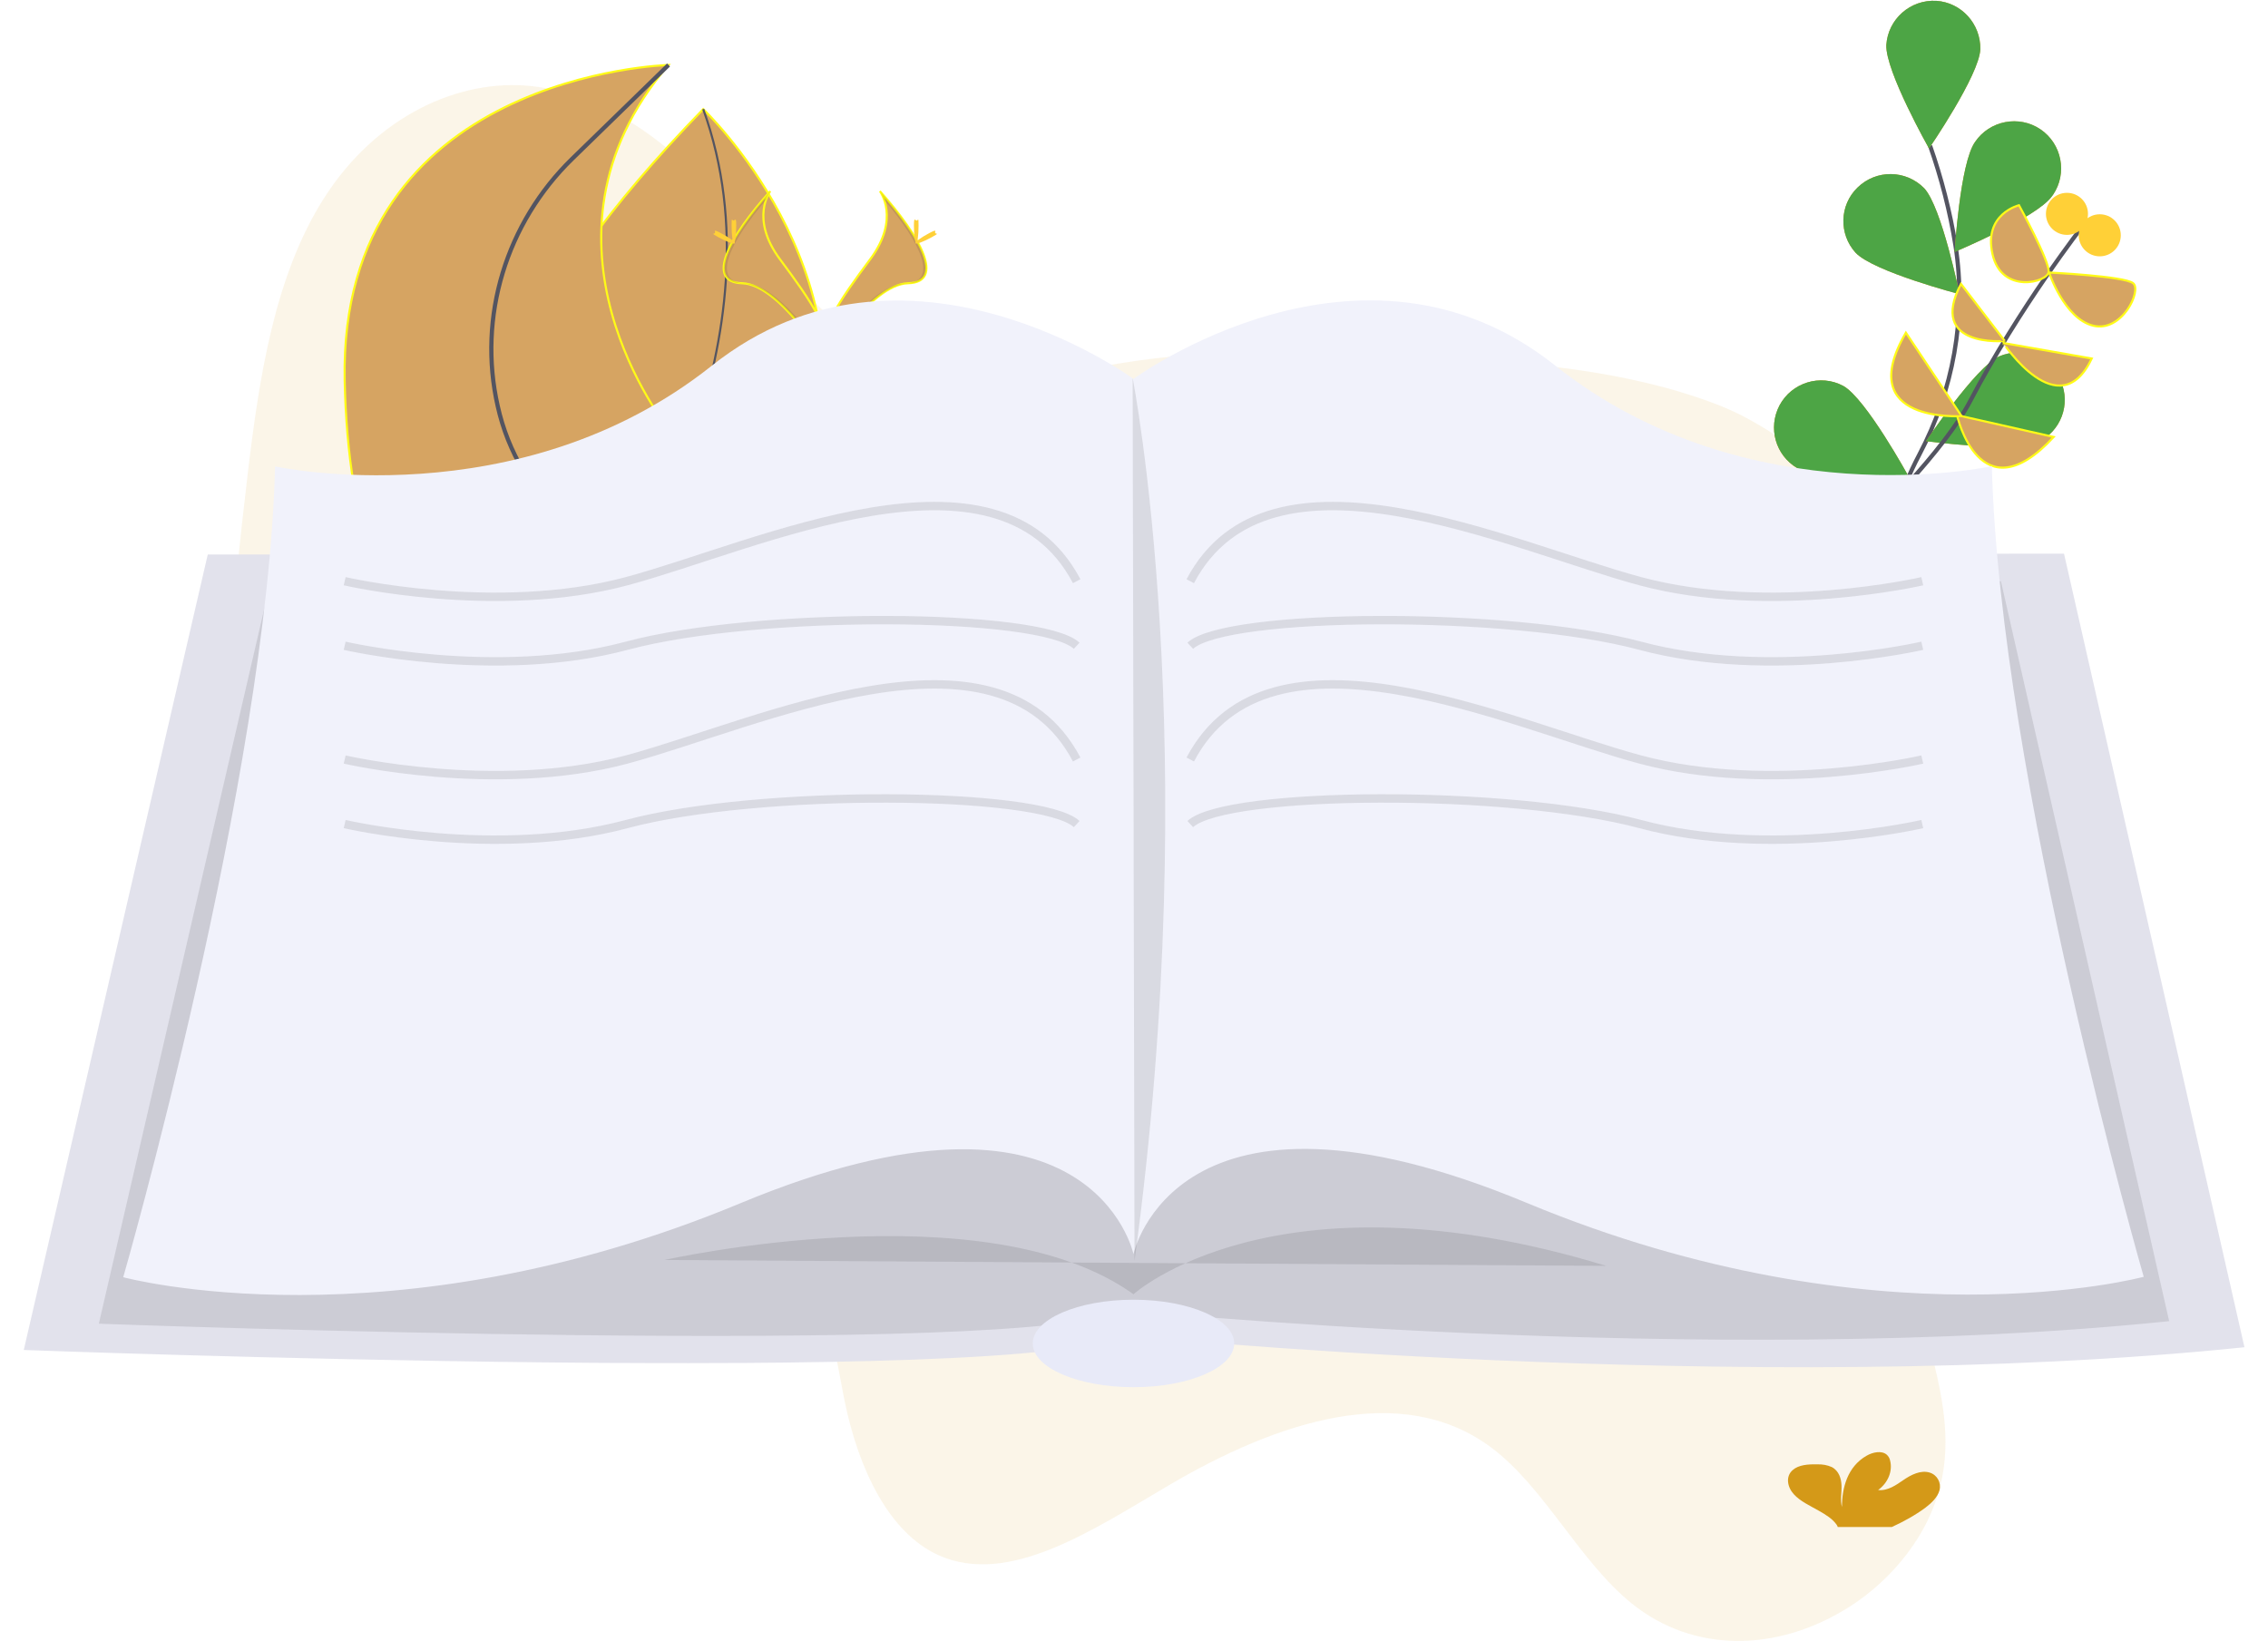 <svg xmlns="http://www.w3.org/2000/svg" x="0px" y="0px" viewBox="0 0 1078.5 780.4" style="vertical-align: middle; max-width: 100%;" width="100%"><path d="M930.9,447.7c-34.1,55.8-28.1,131.5-13.5,191.2c4.9,20,10.5,41.1,6.2,63.5c-5.3,27.4-24.4,49-43.6,61.4   c-35.1,22.5-75.1,22.1-104-1.2c-25-20.1-41.5-55.3-67-74.3c-42.8-31.8-101.8-12.2-153.1,18c-36.3,21.3-76.2,48.3-109.6,33.3   c-23.5-10.6-38-40.7-44.7-73.5c-3.2-15.8-5.2-33.1-12.7-45.2c-4.5-7.2-10.7-11.9-17.1-15.8c-58.5-35.7-138-5.3-194.4-45.7   c-38.1-27.3-59.6-83.9-66.4-144.6s-0.8-125.6,6.8-189.5c5.4-45.4,12.7-94.1,36.3-131.1c25-39.2,64.2-56.8,98.3-53.3   s63.5,25.3,88.8,52c31.7,33.3,60.2,75.9,101.4,86.5c28,7.2,58.7-1.4,88.6-6.4c49.9-8.3,99-6.2,147.8-3.4   c46.7,2.7,93.7,6.1,137.1,22.6c30.8,11.7,54.3,36.2,83,52.1c18.7,10.4,39.8,11.6,57.2,25.4c21.4,17,39.9,48.6,31.1,88.6   C979,396.4,949,418.1,930.9,447.7z" opacity="0.1" fill="rgb(212,153,24)"></path><path d="M294.3,277.3c0,0-147.1-32.9,40.1-225.4c0,0,80.7,76.5,51.1,171.6c-11.9,38.2-50.2,61.8-89,54.3L294.3,277.3z" fill="rgb(212,153,24)"></path><path d="M294.3,277.3c-3.2-0.7-144-36.1,40.1-225.4c0,0,80.7,76.5,51.1,171.6c-11.9,38.2-50.2,61.8-89,54.3L294.3,277.3   z" fill="#D6A462" stroke="#FFFB17" stroke-miterlimit="10"></path><path d="M296.3,278.4c0,0,77.7-117.1,38.1-226.5" fill="none" stroke="#535461" stroke-miterlimit="10"></path><path d="M899.6,391c0,0-25.4-102.1,13.1-174.8c16.1-30.5,22.5-65.3,17.2-99.4c-2.6-16.2-6.7-32.1-12.1-47.5" fill="none" stroke="#535461" stroke-width="2" stroke-miterlimit="10"></path><path d="M941.7,23.4c-0.5,12.4-24.4,47.2-24.4,47.2s-20.8-36.8-20.3-49.2c0.8-12.3,11.4-21.7,23.8-21   C932.7,1.2,941.9,11.3,941.7,23.4z" fill="rgb(212,153,24)"></path><path d="M975.7,93.4c-7.2,10.1-46.2,26.4-46.2,26.4s2.5-42.2,9.7-52.3c6.9-10.2,20.9-12.9,31.1-6   c10.2,6.9,12.9,20.9,6,31.1C976.1,92.9,975.9,93.1,975.7,93.4L975.7,93.4z" fill="rgb(212,153,24)"></path><path d="M969.1,210.3c-11.3,5.1-53.2-0.5-53.2-0.5s23.5-35.2,34.7-40.3c11.4-4.9,24.5,0.4,29.4,11.8   C984.8,192.3,980,205.1,969.1,210.3z" fill="rgb(212,153,24)"></path><path d="M944.2,297.6c-10.3,6.9-52.5,8.4-52.5,8.4s17.2-38.6,27.4-45.6c10.4-6.7,24.2-3.8,31,6.6   C956.6,277.2,954,290.7,944.2,297.6z" fill="rgb(212,153,24)"></path><path d="M882.4,120.2c8.5,9,49.4,19.7,49.4,19.7s-8.4-41.4-16.8-50.4c-8.7-8.8-22.8-9-31.7-0.3   C874.7,97.5,874.3,111.3,882.4,120.2z" fill="rgb(212,153,24)"></path><path d="M854.6,222.6c10.8,6,53,4,53,4s-20.3-37.1-31.1-43.1c-10.9-5.8-24.5-1.6-30.3,9.3   C840.6,203.5,844.3,216.5,854.6,222.6z" fill="rgb(212,153,24)"></path><path d="M841.2,326c9.6,7.8,51.6,12.9,51.6,12.9s-13.8-40-23.4-47.7c-9.8-7.6-23.8-5.8-31.4,4   C830.5,304.6,832,318.2,841.2,326z" fill="rgb(212,153,24)"></path><path d="M941.7,23.4c-0.5,12.4-24.4,47.2-24.4,47.2s-20.8-36.8-20.3-49.2c0.8-12.3,11.4-21.7,23.8-21   C932.7,1.2,941.9,11.3,941.7,23.4z" fill="#4DA545"></path><path d="M975.7,93.4c-7.2,10.1-46.2,26.4-46.2,26.4s2.5-42.2,9.7-52.3c6.9-10.2,20.9-12.9,31.1-6   c10.2,6.9,12.9,20.9,6,31.1C976.1,92.9,975.9,93.1,975.7,93.4L975.7,93.4z" fill="#4DA545"></path><path d="M969.1,210.3c-11.3,5.1-53.2-0.5-53.2-0.5s23.5-35.2,34.7-40.3c11.4-4.9,24.5,0.4,29.4,11.8   C984.8,192.3,980,205.1,969.1,210.3z" fill="#4DA545"></path><path d="M944.2,297.6c-10.3,6.9-52.5,8.4-52.5,8.4s17.2-38.6,27.4-45.6c10.4-6.7,24.2-3.8,31,6.6   C956.6,277.2,954,290.7,944.2,297.6z" fill="#FC6681"></path><path d="M882.4,120.2c8.5,9,49.4,19.7,49.4,19.7s-8.4-41.4-16.8-50.4c-8.7-8.8-22.8-9-31.7-0.3   C874.7,97.5,874.3,111.3,882.4,120.2z" fill="#4DA545"></path><path d="M854.6,222.6c10.8,6,53,4,53,4s-20.3-37.1-31.1-43.1c-10.9-5.8-24.5-1.6-30.3,9.3   C840.6,203.5,844.3,216.5,854.6,222.6z" fill="#4DA545"></path><path d="M841.2,326c9.6,7.8,51.6,12.9,51.6,12.9s-13.8-40-23.4-47.7c-9.8-7.6-23.8-5.8-31.4,4   C830.5,304.6,832,318.2,841.2,326z" fill="#FC6681"></path><path d="M806.8,325c0,0,106.4-89.1,130-134.1s53.8-83.7,53.8-83.7" fill="none" stroke="#535461" stroke-width="2" stroke-miterlimit="10"></path><path d="M976.6,207.8l-46-10.4C930.6,197.4,941.4,245.9,976.6,207.8z" fill="#D6A462" stroke="#FFFB17" stroke-miterlimit="10"></path><path d="M906.3,158.2l26.5,39.7C932.7,197.8,881,201.6,906.3,158.2z" fill="#D6A462" stroke="#FFFB17" stroke-miterlimit="10"></path><path d="M994.7,170.5l-42.1-7.4C952.6,163.1,979.1,203.3,994.7,170.5z" fill="#D6A462" stroke="#FFFB17" stroke-miterlimit="10"></path><path d="M932.5,135l20.8,27.1C953.3,162.2,916.5,165.6,932.5,135z" fill="#D6A462" stroke="#FFFB17" stroke-miterlimit="10"></path><path d="M974.4,129.6c0,0,35.8,1.7,40,5.1s-5.3,23.5-19,20.2S974.4,129.6,974.4,129.6z" fill="#D6A462" stroke="#FFFB17" stroke-miterlimit="10"></path><path d="M960.1,97.6c0,0,14.6,26.7,14.1,31.7s-22.3,10.8-26.7-8.4S960.1,97.6,960.1,97.6z" fill="#D6A462" stroke="#FFFB17" stroke-miterlimit="10"></path><circle cx="998.5" cy="111.9" r="10" fill="#FFD037"></circle><circle cx="982.9" cy="101.7" r="10" fill="#FFD037"></circle><path d="M328.9,347.9c0,0,43-32-11-144c0,0-72-89,0-173c0,0-157,4-154,150s78.5,167,78.5,167H328.9z" fill="#D6A462" stroke="#FFFB17" stroke-miterlimit="10"></path><path d="M288.7,347.9c0,0-10.8-77-39.8-124c-5.7-9.5-9.8-19.9-12.2-30.7c-9.7-42.6,4.1-87.2,35.4-117.7l45.8-44.6" fill="none" stroke="#535461" stroke-width="2" stroke-miterlimit="10"></path><path d="M418.4,90.9c0,0,9.9,12.9-4.6,32.4s-26.3,36-21.5,48.1c0,0,21.8-36.2,39.5-36.7S437.9,112.7,418.4,90.9z" fill="#D6A462" stroke="#FFFB17" stroke-miterlimit="10"></path><path d="M418.4,90.9c0.9,1.2,1.5,2.6,2,4.1c17.3,20.3,26.5,39.3,9.9,39.8c-15.5,0.4-34.1,28.1-38.5,35.1   c0.1,0.5,0.3,1.1,0.5,1.6c0,0,21.8-36.2,39.5-36.7S437.9,112.7,418.4,90.9z" opacity="0.1" fill="#000000"></path><path d="M436.8,107.3c0,4.6-0.5,8.2-1.1,8.2s-1.1-3.7-1.1-8.2s0.6-2.4,1.3-2.4S436.8,102.8,436.8,107.3z" fill="#FFD037"></path><path d="M443.1,112.8c-4,2.2-7.5,3.5-7.8,2.9s2.7-2.8,6.7-4.9s2.4-0.6,2.7,0S447.1,110.6,443.1,112.8z" fill="#FFD037"></path><path d="M366.3,90.9c0,0-9.9,12.9,4.6,32.4s26.3,36,21.5,48.1c0,0-21.8-36.2-39.5-36.7S346.7,112.7,366.3,90.9z" fill="#D6A462" stroke="#FFFB17" stroke-miterlimit="10"></path><path d="M366.3,90.9c-0.9,1.2-1.5,2.6-2,4.1c-17.3,20.3-26.5,39.3-9.9,39.8c15.5,0.4,34.1,28.1,38.5,35.1   c-0.1,0.5-0.3,1.1-0.5,1.6c0,0-21.8-36.2-39.5-36.7S346.7,112.7,366.3,90.9z" opacity="0.1" fill="#000000"></path><path d="M347.9,107.3c0,4.6,0.5,8.2,1.1,8.2s1.1-3.7,1.1-8.2s-0.6-2.4-1.3-2.4S347.9,102.8,347.9,107.3z" fill="#FFD037"></path><path d="M341.6,112.8c4,2.2,7.5,3.5,7.8,2.9s-2.7-2.8-6.7-4.9s-2.4-0.6-2.7,0S337.6,110.6,341.6,112.8z" fill="#FFD037"></path><linearGradient gradientUnits="userSpaceOnUse" x1="600" y1="55.019" x2="600" y2="582.793" gradientTransform="matrix(1 0 0 -1 -60.75 720.179)">
	<stop offset="0" style="stop-color:#808080;stop-opacity:0.25"></stop>
	<stop offset="0.54" style="stop-color:#808080;stop-opacity:0.12"></stop>
	<stop offset="1" style="stop-color:#808080;stop-opacity:0.1"></stop>
</linearGradient><path d="M1078.5,645.8l-87.6-385.5h-32.5c-1.3-14.7-2.2-29-2.5-42.4c0,0-118,25.8-212.1-48.9S539,175.4,539,175.4   l-0.4-0.3V175v0.2c-7.7-5.4-113.7-78.1-204.3-6.1c-94.1,74.7-212.1,48.9-212.1,48.9c-0.3,13.6-1.2,28-2.5,42.9H89.5L0,647.2   c0,0,363.7,13.6,491.2,1.1c4.6,9.7,24.3,16.9,47.9,16.9c26.5,0,48.1-9.2,48.8-20.6C687.1,652.1,900.5,664.2,1078.5,645.8z" fill="url(#tn-id-ZIN5jTrpllE9HgI5)"></path><path d="M98.8,263.7L11.3,642c0,0,482.2,18.1,521-7.2c0,0,299.3,30.3,535,5.9l-85.8-377.4L98.8,263.7z" fill="#E2E2EC"></path><path d="M128.6,276.8L47,629.5c0,0,449.5,16.8,485.7-6.7c0,0,279.1,28.2,498.8,5.5l-80-351.9L128.6,276.8z" opacity="0.1" fill="#000000"></path><path d="M947.2,221.7c0,0-115.6,25.3-207.7-47.9S539,180.2,539,180.2s-108.4-79.5-200.5-6.3s-207.7,47.9-207.7,47.9   c-3.6,147.2-72.2,385.6-72.2,385.6s126.4,34.3,293.5-35.2S539,596.4,539,596.4s19.9-93.9,186.9-24.4s293.5,35.2,293.5,35.2   S950.8,368.9,947.2,221.7z" fill="#F1F2FB"></path><path d="M316,599.2c0,0,152.6-34.3,223,16.3c0,0,67.7-61.4,224.8-13.5" opacity="0.1" fill="#000000"></path><ellipse cx="539" cy="638.9" rx="47.9" ry="20.8" fill="#E8EAF8"></ellipse><path d="M538.6,179.7c0,0,34.3,174.3,0.9,419.9" opacity="0.1" fill="#000000"></path><path d="M163.9,276.4c0,0,71.9,16.7,134.1,0s176.4-71.3,214,0" opacity="0.1" fill="none" stroke="#000000" stroke-width="4" stroke-miterlimit="10"></path><path d="M163.9,307.1c0,0,71.9,16.7,134.1,0s196.9-15.8,214,0" opacity="0.1" fill="none" stroke="#000000" stroke-width="4" stroke-miterlimit="10"></path><path d="M163.9,361.2c0,0,71.9,16.7,134.1,0s176.4-71.3,214,0" opacity="0.1" fill="none" stroke="#000000" stroke-width="4" stroke-miterlimit="10"></path><path d="M163.9,391.9c0,0,71.9,16.7,134.1,0s196.9-15.8,214,0" opacity="0.1" fill="none" stroke="#000000" stroke-width="4" stroke-miterlimit="10"></path><path d="M914.1,276.4c0,0-71.9,16.7-134.1,0s-176.4-71.3-214,0" opacity="0.1" fill="none" stroke="#000000" stroke-width="4" stroke-miterlimit="10"></path><path d="M914.1,307.1c0,0-71.9,16.7-134.1,0s-196.9-15.8-214,0" opacity="0.1" fill="none" stroke="#000000" stroke-width="4" stroke-miterlimit="10"></path><path d="M914.1,361.2c0,0-71.9,16.7-134.1,0s-176.4-71.3-214,0" opacity="0.1" fill="none" stroke="#000000" stroke-width="4" stroke-miterlimit="10"></path><path d="M914.1,391.9c0,0-71.9,16.7-134.1,0s-196.9-15.8-214,0" opacity="0.1" fill="none" stroke="#000000" stroke-width="4" stroke-miterlimit="10"></path><path d="M915.6,717c3-2.3,5.8-5,6.7-8.3c0.9-3.6-1.1-7.3-4.7-8.4c-4.3-1.3-8.9,1.1-12.4,3.5s-7.5,5.3-12.1,4.8   c4.7-3.4,7-9,5.7-14c-0.2-1.1-0.8-2.1-1.6-2.8c-2.4-2.1-6.7-1.2-9.6,0.5c-9.1,5.2-11.7,15.3-11.7,24.4c-0.9-3.3-0.1-6.7-0.2-10.1   s-1.2-7.1-4.6-8.9c-2.2-1-4.6-1.4-7.1-1.3c-4.1-0.1-8.7,0.2-11.5,2.7c-3.5,3-2.6,8.1,0.5,11.5s7.6,5.4,11.8,7.8   c3.2,1.8,6.5,3.8,8.5,6.6c0.3,0.4,0.5,0.8,0.6,1.2h25.7C905.3,723.6,910.7,720.6,915.6,717z" fill="rgb(212,153,24)"></path></svg>